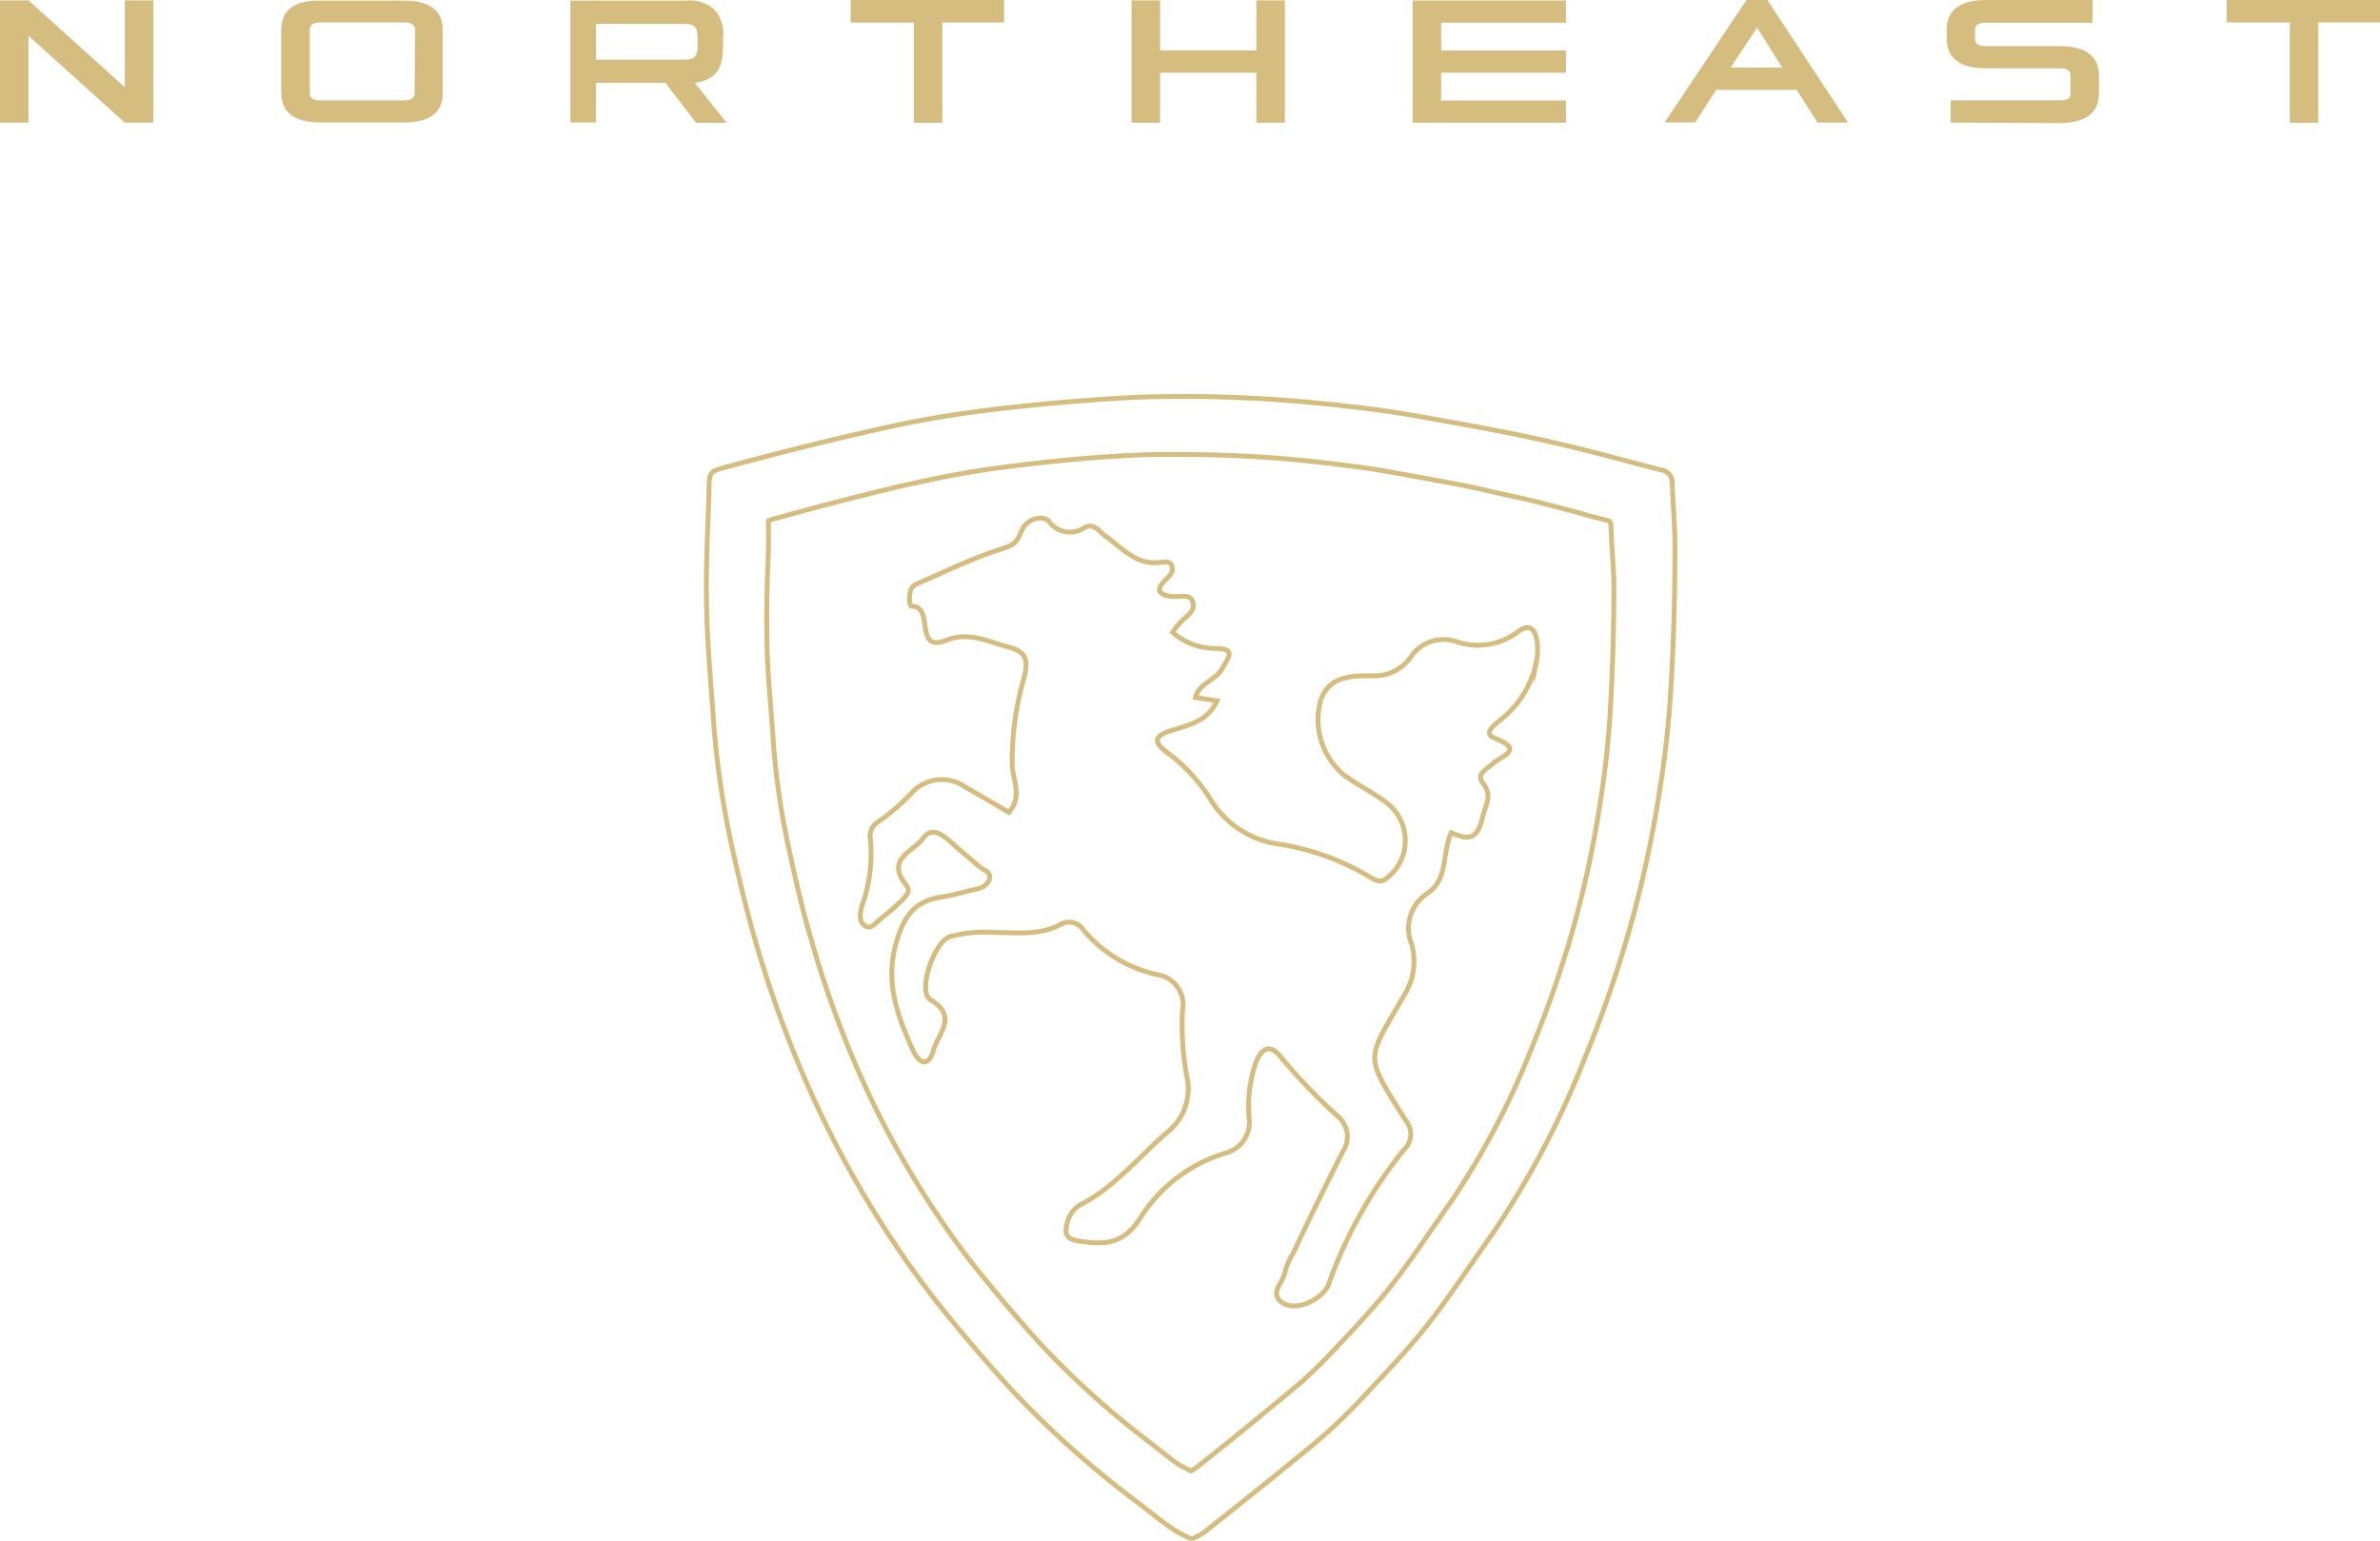 <svg xmlns="http://www.w3.org/2000/svg" viewBox="0 0 246.52 159.61"><defs><style>.cls-1{fill:none;stroke:#d5bc7f;stroke-miterlimit:10;stroke-width:0.5px;}.cls-2{fill:#d5bc7f;}</style></defs><title>century_northeast_icon_gold</title><g id="katman_2" data-name="katman 2"><g id="katman_1-2" data-name="katman 1"><path class="cls-1" d="M173.21,50.09A1.35,1.35,0,0,0,172,48.67c-2.47-.63-4.84-1.28-7.39-1.93S159.35,45.48,157,45s-4.65-.9-7.11-1.34-4.84-.89-7.38-1.22-5.11-.6-7.65-.83a140.59,140.59,0,0,0-16-.49c-3.51.12-7.14.4-10.53.72s-6.77.7-10.12,1.23c-3,.47-5.88,1.07-8.77,1.75-4.68,1.07-9.37,2.25-14,3.51-2,.53-2,.47-2,2.74-.14,4-.34,7.78-.25,11.92s.49,8.25.77,12.39a92.82,92.82,0,0,0,1.84,12.28c.78,3.51,1.6,7,2.65,10.52a117,117,0,0,0,7.13,18.39,105.92,105.92,0,0,0,11.41,18.26c2.58,3.24,5.25,6.38,8,9.38a100.09,100.09,0,0,0,13,11.56c1.19.9,2.31,1.83,3.51,2.65a13.9,13.9,0,0,0,1.89,1h.11a11.91,11.91,0,0,0,1.17-.63c4-3.18,8-6.34,11.93-9.62a57.58,57.58,0,0,0,4.82-4.68c2.21-2.37,4.44-4.7,6.46-7.26,2.35-3,4.45-6.25,6.68-9.37a92.49,92.49,0,0,0,9.53-18.09,125.49,125.49,0,0,0,4.43-12.56,119.8,119.8,0,0,0,3.39-15.33,101.28,101.28,0,0,0,1.19-11.12c.28-4.72.39-9.45.39-14.19C173.48,54.32,173.28,52.16,173.21,50.09Z"/><path class="cls-1" d="M166.93,56l-.08-1.6a.42.42,0,0,0-.3-.47c-1.06-.26-2-.51-2.9-.77-1.24-.34-2.51-.67-3.8-1-2.13-.55-4.41-1-6.44-1.48l-.35-.08c-1.56-.34-3.11-.62-4.7-.91l-2-.37c-2.07-.37-4-.74-6.14-1-2.53-.33-4.74-.58-6.77-.76-3.63-.31-7.3-.47-10.93-.47-1.11,0-2.19,0-3.28,0-2.93.09-6,.3-9.26.62-3.51.35-6.35.7-9,1.12s-5.31,1-7.73,1.54c-4.16,1-8.39,2.07-12.56,3.25a6.23,6.23,0,0,0-1.09.33c0,.11,0,.7,0,1.3l0,1.54c-.12,3.11-.23,6-.16,9.23,0,2.62.25,5.3.44,7.88q.14,1.64.24,3.24a79.39,79.39,0,0,0,1.64,11c.65,3,1.38,6.27,2.33,9.42a105.3,105.3,0,0,0,6.23,16.48A96.17,96.17,0,0,0,100.4,130.5c2.38,3,4.72,5.79,7.1,8.44A89.84,89.84,0,0,0,119,149.36l.88.68c.72.58,1.44,1.16,2.19,1.67a10,10,0,0,0,1.3.67c.2-.11.39-.23.58-.36,3.54-2.8,7-5.63,10.61-8.64a51.59,51.59,0,0,0,4.21-4.16l1-1.05c1.61-1.76,3.28-3.56,4.71-5.46,1.34-1.74,2.62-3.59,3.85-5.4.7-1,1.38-2,2.1-3a83.92,83.92,0,0,0,8.39-16.15,116.71,116.71,0,0,0,3.93-11.28,108,108,0,0,0,3-13.75,94.16,94.16,0,0,0,1.07-10c.23-4.08.35-8.28.35-12.78v0C167.13,58.84,167,57.41,166.93,56Zm-7.82,12.7a10.32,10.32,0,0,1-3.84,6c-.48.42-1.69,1.28-.48,1.76,3.2,1.24.74,1.82-.15,2.64-.58.53-1.78,1.06-1.06,2,1.09,1.4.28,2.21,0,3.51-.56,2.47-1.5,2.42-3.26,1.66-.95,2.07-.31,4.71-2.35,6.2a4.34,4.34,0,0,0-1.75,5.36,6.49,6.49,0,0,1-.78,5.27c-3.89,6.84-4.28,5.94.18,13a2.19,2.19,0,0,1-.19,3,47.15,47.15,0,0,0-7.83,14c-.54,1.37-3.19,2.86-4.72,1.89s.09-2.16.23-3.24a6.48,6.48,0,0,1,.84-1.92c1.62-3.5,3.37-7,5.13-10.52a2.74,2.74,0,0,0-.44-3.6,57.71,57.71,0,0,1-6-6.24c-1.08-1.35-1.91-.9-2.52.51a13.91,13.91,0,0,0-.74,5.8,3.31,3.31,0,0,1-2.49,3.69,15.83,15.83,0,0,0-8.77,6.7c-1.82,2.82-3.75,2.79-6.39,2.4-1.59-.24-1.42-1.07-1.12-2.12a2.9,2.9,0,0,1,1.53-1.76c3.52-1.89,6-5.05,9-7.59a5.75,5.75,0,0,0,1.76-5.74,29.77,29.77,0,0,1-.42-6.66A3.13,3.13,0,0,0,120,101a13.88,13.88,0,0,1-7.8-4.67,1.74,1.74,0,0,0-2.26-.6c-2.18,1.2-4.51.88-6.79.88a13.8,13.8,0,0,0-4.79.44c-1.67.63-3.33,5.68-2,6.51,2.93,1.75.81,3.51.32,5.26s-1.44,1.42-2.11,0c-1.64-3.65-3-7.21-1.64-11.49.82-2.65,2-4,4.59-4.4,1.14-.16,2.25-.51,3.35-.76.7-.15,1.44-.37,1.62-1.14s-.71-.89-1.13-1.3c-.87-.8-1.68-1.43-2.63-2.28s-2.17-1.94-3.1-.61-3.86,2.07-1.9,4.67c.56.68.44,1-.3,1.75s-1.5,1.35-2.29,2c-.46.37-.92,1.07-1.55.65s-.52-1.23-.33-2a15.93,15.93,0,0,0,.89-7A1.72,1.72,0,0,1,91,85.12a21.22,21.22,0,0,0,3.5-3.05,4.22,4.22,0,0,1,5.49-.53c1.51.86,3.07,1.77,4.51,2.62,1.39-1.58.48-3.21.35-4.79a31,31,0,0,1,1.2-9.09c.35-1.47.59-2.68-1.53-3.23s-4.17-1.66-6.47-.73c-3.46,1.38-1.2-3.51-3.6-3.51-.31,0-.31-1.16-.09-1.76a1.21,1.21,0,0,1,.67-.59c2.81-1.21,5.58-2.58,8.47-3.51,1.14-.39,1.76-.47,2.27-1.86S108,53.34,108.64,54l0,0a2.66,2.66,0,0,0,3.7.65c1-.52,1.52.44,2.17.9,1.69,1.19,3.09,2.93,5.44,2.73.48,0,1.18-.28,1.42.34s-.21,1-.61,1.42c-1,1-.93,1.51.54,1.75.77.12,2-.38,2.27.62s-.86,1.5-1.44,2.21a7.4,7.4,0,0,0-.67.89,6.7,6.7,0,0,0,4.33,1.67c2.3,0,1.48.84.81,2.08s-2.35,1.44-2.77,3l2.23.34c-1,2.19-3,2.51-4.79,3.1-1.35.44-2.07,1-.46,2.19a17.91,17.91,0,0,1,4.56,4.9,9.8,9.8,0,0,0,6.91,4.63,26.28,26.28,0,0,1,9.55,3.4c.57.34,1.08.7,1.75.21a6,6,0,0,0,1-1,4.94,4.94,0,0,0-1-6.9c-1.35-1-2.89-1.78-4.28-2.77a7.43,7.43,0,0,1-2.47-7.91c.91-2.44,3.22-2.44,5.26-2.44a4.56,4.56,0,0,0,4-1.89,4.09,4.09,0,0,1,4.69-1.67,6.89,6.89,0,0,0,6.36-.93c1.37-1.1,1.92-.24,2.09,1.06A7.07,7.07,0,0,1,159.11,68.72Z"/><path class="cls-2" d="M33.19,12.69c-2.95,0-4.06-1.26-4.06-3.08V3.06c0-1.82,1.13-3.06,4.08-3H41.8c3,0,4.07,1.25,4.06,3.07V9.69c0,1.81-1.13,3-4.08,3ZM43,3.07c0-.51-.4-.74-1.14-.75H33.23c-.74,0-1.14.23-1.14.73V9.66c0,.52.39.74,1.13.74h8.59c.74,0,1.13-.21,1.14-.74Z"/><path class="cls-2" d="M188.26,12.7,186.1,9.31h-8.34l-2.17,3.37h-3.17L180.9,0h2.16l8.36,12.7ZM182,2.85,179.26,7h5.33Z"/><path class="cls-2" d="M94.65,12.73V2.34H88.11V0H104V2.33H97.6V12.72Z"/><path class="cls-2" d="M237.18,12.72V2.33h-6.54V0h15.88V2.32h-6.39V12.71Z"/><path class="cls-2" d="M202.05,12.7V10.39h11.27c.83,0,1.15-.14,1.15-.75V7.86c0-.58-.34-.78-1.15-.78h-7.58c-3,0-4.1-1.26-4.1-3.09V3.06c0-1.83,1.14-3.07,4.11-3.06h11V2.36h-11c-.78,0-1.18.2-1.18.77V4c0,.54.34.78,1.17.78h7.58c3,0,4.1,1.26,4.09,3.1V9.67c0,1.84-1.15,3.09-4.12,3.08Z"/><path class="cls-2" d="M71.1.06A3.75,3.75,0,0,1,74,1a3.69,3.69,0,0,1,.89,2.88v.94c0,2.39-.8,3.43-2.92,3.77l3.3,4.13H72.1L68.92,8.58H61.73v4.11H59.08V.06ZM61.73,6.18h9c1.25,0,1.52-.27,1.52-1.52V4c0-1.25-.27-1.52-1.52-1.52h-9Z"/><polygon class="cls-2" points="130.14 0.04 130.14 5.22 120.16 5.22 120.16 0.04 117.21 0.04 117.21 12.71 120.16 12.71 120.16 7.53 130.14 7.53 130.14 12.71 133.09 12.71 133.09 0.04 130.14 0.04"/><polygon class="cls-2" points="162.2 2.35 162.2 0.05 146.32 0.05 146.32 12.71 162.2 12.71 162.2 10.41 149.27 10.41 149.27 7.53 162.2 7.53 162.2 5.23 149.27 5.23 149.27 2.35 162.2 2.35"/><polygon class="cls-2" points="12.93 0.04 12.93 9.04 2.95 0.04 0 0.04 0 12.71 2.95 12.71 2.95 3.71 12.93 12.71 15.88 12.71 15.88 0.04 12.93 0.04"/></g></g></svg>